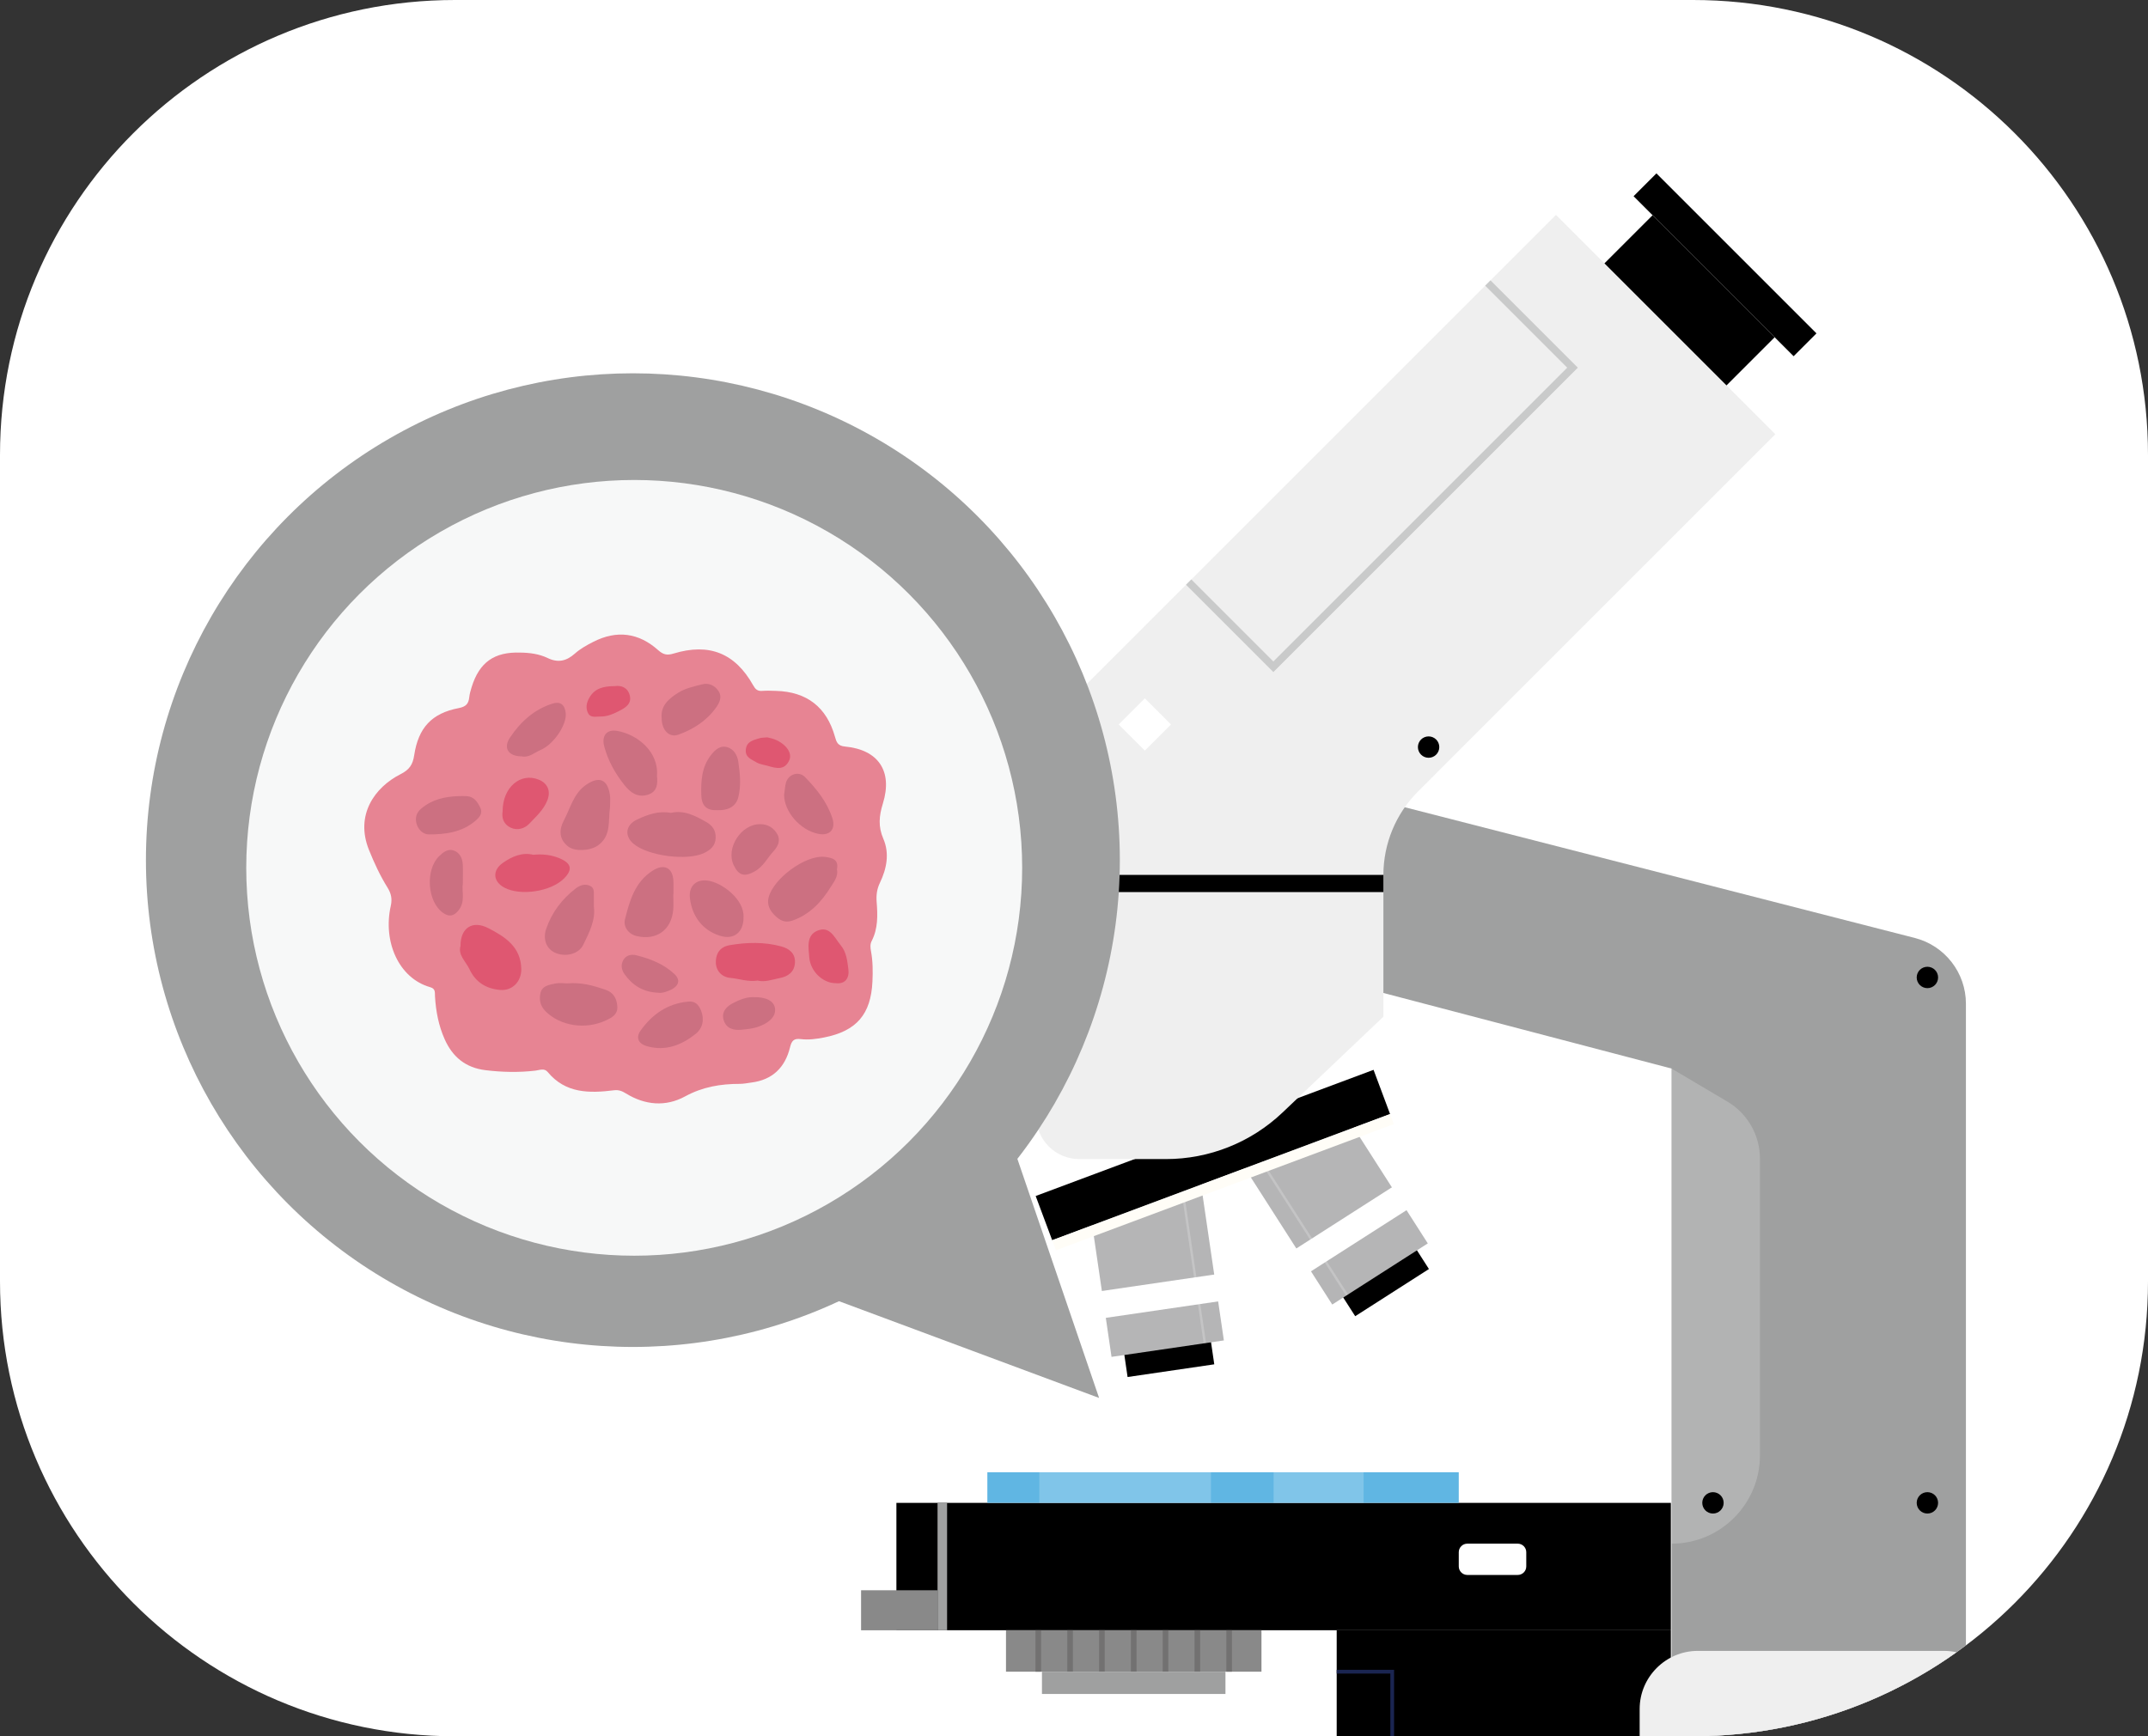 <?xml version="1.0" encoding="utf-8"?>
<!-- Generator: Adobe Illustrator 26.0.0, SVG Export Plug-In . SVG Version: 6.00 Build 0)  -->
<svg version="1.1" id="圖層_1" xmlns="http://www.w3.org/2000/svg" xmlns:xlink="http://www.w3.org/1999/xlink" x="0px" y="0px"
	 viewBox="0 0 470 380" style="enable-background:new 0 0 470 380;" xml:space="preserve">
<rect x="0" y="0" width="470" height="380" fill="#333333" stroke="none"/>
<style type="text/css">
	.st0{fill:#F3F5F8;}
	.st1{clip-path:url(#SVGID_00000145757260574339892560000002319948224177065377_);fill:#C9CACA;}
	.st2{clip-path:url(#SVGID_00000145757260574339892560000002319948224177065377_);fill:none;}
	.st3{clip-path:url(#SVGID_00000145757260574339892560000002319948224177065377_);}
	.st4{fill:#1C1D1D;}
	.st5{fill:#CAC4C6;}
	.st6{fill:#757676;}
	.st7{fill:#CBC5C6;}
	.st8{fill:#60B6E3;}
	.st9{fill:#FFFFFF;}
	.st10{clip-path:url(#SVGID_00000131329517319585722440000014657811854749585334_);fill:none;}
	.st11{clip-path:url(#SVGID_00000131329517319585722440000014657811854749585334_);}
	.st12{fill:#3E3A39;}
	.st13{fill:#B5B5B6;}
	.st14{opacity:0.2;fill:none;stroke:#FFFFFF;stroke-width:0.529;stroke-miterlimit:10;}
	.st15{fill:#FFFDF7;}
	.st16{fill:#9FA0A0;}
	.st17{opacity:0.2;fill:#FFFFFF;}
	.st18{fill:#EFEFEF;}
	.st19{fill:#898989;}
	.st20{fill:#727171;}
	.st21{fill:#595757;}
	.st22{fill:none;stroke:#C9CACA;stroke-width:1.641;stroke-miterlimit:10;}
	.st23{fill:none;stroke:#1A2551;stroke-width:0.821;stroke-miterlimit:10;}
	.st24{fill:#1A2551;}
	.st25{fill:#F7F8F8;}
	.st26{fill:#E78493;}
	.st27{fill:#CC7081;}
	.st28{fill:#DF5771;}
	.st29{clip-path:url(#SVGID_00000125568476956050485850000009846943028101823163_);fill:#E2E2E1;}
	.st30{clip-path:url(#SVGID_00000125568476956050485850000009846943028101823163_);}
	.st31{fill:#E97156;}
	.st32{fill:#FCF4EA;}
	.st33{opacity:0.3;fill:#898989;}
	.st34{clip-path:url(#SVGID_00000125568476956050485850000009846943028101823163_);fill:#E8BD6C;}
	.st35{clip-path:url(#SVGID_00000102529545828704815560000008036828326758556554_);fill:#EFEFEF;}
	
		.st36{clip-path:url(#SVGID_00000102529545828704815560000008036828326758556554_);fill:url(#SVGID_00000026132611350858084800000002934454160446312079_);}
	.st37{clip-path:url(#SVGID_00000102529545828704815560000008036828326758556554_);}
	.st38{fill:#787577;}
	.st39{fill:#B5B4B3;}
	.st40{fill:#B6B5B6;}
	.st41{fill:#0B0A0A;}
	.st42{fill:#D7686B;}
	.st43{clip-path:url(#SVGID_00000102529545828704815560000008036828326758556554_);fill:#FFFFFF;}
	.st44{clip-path:url(#SVGID_00000102529545828704815560000008036828326758556554_);fill:#E6AC56;}
	.st45{clip-path:url(#SVGID_00000102529545828704815560000008036828326758556554_);fill:#F8B62D;}
	.st46{fill:none;}
	.st47{fill:#DDDDDD;}
	.st48{fill:#C9CACA;}
	.st49{fill:#E2E2E1;}
	.st50{fill:url(#SVGID_00000083089507912005247150000012783663549388703135_);}
	.st51{fill:#E6AC56;}
	.st52{fill:#F8B62D;}
</style>
<g>
	<defs>
		<path id="SVGID_00000049193652725291630630000007839226595920640671_" d="M99.56,0h270.89C425.43,0,470,44.57,470,99.56v180.89
			c0,54.98-44.57,99.56-99.56,99.56H99.56C44.57,380,0,335.43,0,280.44V99.56C0,44.57,44.57,0,99.56,0z"/>
	</defs>
	<use xlink:href="#SVGID_00000049193652725291630630000007839226595920640671_"  style="overflow:visible;fill:#FFFFFF;"/>
	<clipPath id="SVGID_00000013159218014975174630000002078428455225705614_">
		<use xlink:href="#SVGID_00000049193652725291630630000007839226595920640671_"  style="overflow:visible;"/>
	</clipPath>
	<g style="clip-path:url(#SVGID_00000013159218014975174630000002078428455225705614_);">
		<g>
			<g>
				
					<rect x="292.94" y="276.26" transform="matrix(-0.842 0.539 -0.539 -0.842 708.222 352.459)" width="19.16" height="7.29"/>
				
					<rect x="279.42" y="244.62" transform="matrix(-0.842 0.539 -0.539 -0.842 679.536 327.498)" class="st13" width="24.83" height="37.19"/>
				<line class="st14" x1="274.67" y1="252.12" x2="294.74" y2="283.44"/>
				
					<rect x="281.19" y="266.14" transform="matrix(-0.842 0.539 -0.539 -0.842 689.666 336.306)" class="st9" width="28.84" height="5.94"/>
				<rect x="245.85" y="292.69" transform="matrix(0.99 -0.145 0.145 0.99 -40.164 40.047)" width="19.16" height="7.29"/>
				
					<rect x="240.15" y="258.13" transform="matrix(0.99 -0.145 0.145 0.99 -37.359 39.427)" class="st13" width="24.83" height="37.19"/>
				<line class="st14" x1="258.25" y1="257.1" x2="263.62" y2="293.91"/>
				
					<rect x="239.15" y="280.68" transform="matrix(0.99 -0.145 0.145 0.99 -38.348 39.645)" class="st9" width="28.84" height="5.94"/>
				
					<rect x="226.03" y="247.63" transform="matrix(-0.937 0.35 -0.35 -0.937 602.62 396.746)" width="78.9" height="10.33"/>
				
					<rect x="228.25" y="257.56" transform="matrix(-0.937 0.35 -0.35 -0.937 608.992 407.472)" class="st15" width="78.9" height="2.35"/>
			</g>
			<path d="M365.6,422.33h-61.78c-6.26,0-11.34-5.08-11.34-11.34v-54.19h73.12V422.33z"/>
			<rect x="196.14" y="328.92" width="169.46" height="27.88"/>
			<path class="st16" d="M280.87,169.88l138.12,35.41c6.57,1.69,11.17,7.61,11.17,14.39v171.69h-64.41V233.87l-84.88-22.27V169.88z"
				/>
			<path class="st17" d="M365.75,233.87l12.23,7.24c4.4,2.61,7.11,7.35,7.11,12.47v64.94c0,10.68-8.66,19.33-19.33,19.33l0,0V233.87
				z"/>
			<rect x="334.91" y="51.73" transform="matrix(0.707 0.707 -0.707 0.707 161.389 -226.251)" width="37.78" height="59.92"/>
			<path class="st18" d="M388.46,95.03l-48-48L234.27,153.22c-4.84,4.84-7.55,11.4-7.55,18.24v72.79c0,5.21,4.22,9.43,9.43,9.43
				h18.98c9.48,0,18.6-3.64,25.48-10.17l22.09-20.99v-31.03c0-6.84,2.72-13.4,7.55-18.24L388.46,95.03z"/>
			<rect x="352.72" y="54.47" transform="matrix(0.707 0.707 -0.707 0.707 151.578 -249.937)" width="49.53" height="7.07"/>
			
				<rect x="246.46" y="154.56" transform="matrix(0.707 0.707 -0.707 0.707 185.523 -130.679)" class="st9" width="8.09" height="8.09"/>
			<rect x="220.12" y="356.81" class="st19" width="55.9" height="9.06"/>
			<g>
				<rect x="226.57" y="356.81" class="st20" width="1.23" height="9.06"/>
				<rect x="233.53" y="356.81" class="st20" width="1.23" height="9.06"/>
				<rect x="240.49" y="356.81" class="st20" width="1.23" height="9.06"/>
				<rect x="247.45" y="356.81" class="st20" width="1.23" height="9.06"/>
				<rect x="254.41" y="356.81" class="st20" width="1.23" height="9.06"/>
				<rect x="261.37" y="356.81" class="st20" width="1.23" height="9.06"/>
				<rect x="268.33" y="356.81" class="st20" width="1.23" height="9.06"/>
			</g>
			<rect x="227.99" y="365.87" class="st16" width="40.15" height="4.88"/>
			<rect x="216.04" y="322.23" class="st8" width="103.15" height="6.69"/>
			<rect x="227.41" y="322.23" class="st17" width="37.56" height="6.69"/>
			<rect x="278.68" y="322.23" class="st17" width="19.69" height="6.69"/>
			<polyline class="st22" points="325.55,61.94 344.08,80.47 278.62,145.93 260.09,127.4 			"/>
			<rect x="205.14" y="328.92" class="st16" width="2.09" height="27.88"/>
			<rect x="188.41" y="348.05" class="st19" width="16.73" height="8.76"/>
			<path class="st9" d="M332.09,344.7h-11.03c-1.03,0-1.87-0.84-1.87-1.87v-3.11c0-1.03,0.84-1.87,1.87-1.87h11.03
				c1.03,0,1.87,0.84,1.87,1.87v3.11C333.96,343.87,333.12,344.7,332.09,344.7z"/>
			<polyline class="st23" points="292.48,365.87 304.63,365.87 304.63,400.82 292.48,400.82 			"/>
			<circle cx="421.73" cy="213.93" r="2.34"/>
			<circle cx="312.59" cy="163.51" r="2.34"/>
			<circle cx="421.73" cy="328.92" r="2.34"/>
			<path d="M377.15,328.92c0,1.29-1.05,2.34-2.34,2.34c-1.29,0-2.34-1.05-2.34-2.34c0-1.29,1.05-2.34,2.34-2.34
				C376.11,326.59,377.15,327.63,377.15,328.92z"/>
			<rect x="226.72" y="191.48" width="75.98" height="3.77"/>
			<path class="st18" d="M425.38,468.65h-53.9c-6.99,0-12.71-5.72-12.71-12.71v-81.91c0-6.99,5.72-12.71,12.71-12.71h53.9
				c6.99,0,12.71,5.72,12.71,12.71v81.91C438.08,462.94,432.37,468.65,425.38,468.65z"/>
		</g>
		<g>
			<g>
				<polygon class="st16" points="179.46,283.25 240.49,305.96 218.47,241.52 				"/>
				<circle class="st16" cx="138.48" cy="188.25" r="106.55"/>
			</g>
			<circle class="st25" cx="138.77" cy="189.94" r="84.89"/>
		</g>
		<g>
			<path class="st26" d="M113.83,142.83c2.07,0.02,4.13,0.29,5.98,1.18c2.29,1.1,4.1,0.69,5.96-0.95c1.19-1.06,2.64-1.88,4.08-2.6
				c5.1-2.59,9.89-1.99,14.17,1.84c1.09,0.97,1.93,1.18,3.35,0.74c7.82-2.38,13.49-0.08,17.43,6.95c0.47,0.84,0.94,1.3,1.95,1.22
				c1.02-0.08,2.05-0.03,3.07,0c6.7,0.19,11.04,3.54,12.86,9.98c0.34,1.21,0.6,2.05,2.21,2.2c7.27,0.68,10.49,5.36,8.3,12.45
				c-0.85,2.74-1.07,5.04,0.09,7.73c1.39,3.22,0.74,6.54-0.75,9.65c-0.65,1.35-0.83,2.7-0.71,4.2c0.23,2.89,0.31,5.81-1.08,8.51
				c-0.38,0.74-0.3,1.47-0.16,2.24c0.41,2.19,0.42,4.41,0.32,6.63c-0.33,7.23-3.51,10.88-10.61,12.27
				c-1.69,0.33-3.39,0.56-5.08,0.35c-1.52-0.19-2,0.37-2.35,1.82c-1.08,4.39-3.83,7.11-8.46,7.69c-0.84,0.11-1.69,0.29-2.53,0.29
				c-4.21,0-8.13,0.65-11.98,2.75c-4.21,2.3-8.74,1.93-12.92-0.65c-0.82-0.5-1.56-0.83-2.61-0.7c-5.38,0.67-10.62,0.73-14.53-4.01
				c-0.73-0.88-1.78-0.4-2.66-0.29c-3.66,0.43-7.3,0.35-10.96-0.1c-4.31-0.53-7.16-2.86-8.9-6.74c-1.34-3-1.94-6.16-2.13-9.42
				c-0.05-0.8,0.17-1.66-1.04-2c-6.93-1.96-10.38-10.01-8.64-17.77c0.35-1.57,0.09-2.75-0.72-4.05c-1.62-2.6-2.9-5.38-4.05-8.23
				c-3.08-7.66,1.27-13.72,6.93-16.58c1.93-0.98,2.66-2.09,2.97-4.14c0.91-6.04,3.86-9.18,9.71-10.31c1.58-0.3,2.17-0.91,2.33-2.34
				c0.08-0.75,0.29-1.5,0.52-2.23C104.88,144.95,108.15,142.64,113.83,142.83z"/>
			<path class="st27" d="M146.79,177.91c2.93-0.68,5.35,0.65,7.73,1.99c1.33,0.74,2.14,1.82,2.07,3.51
				c-0.07,1.74-1.12,2.58-2.46,3.25c-3.71,1.83-12.45,0.68-15.57-2.04c-2-1.75-1.63-4.1,0.85-5.26
				C141.75,178.26,144.15,177.41,146.79,177.91z"/>
			<path class="st27" d="M183.13,190.26c0.33,1.54-0.64,2.71-1.31,3.79c-2.03,3.28-4.56,6.08-8.42,7.43
				c-1.73,0.61-2.87-0.14-3.88-1.14c-1.01-0.99-1.74-2.27-1.36-3.85c1.01-4.2,8.08-9.39,12.25-8.95
				C182.03,187.72,183.58,188.06,183.13,190.26z"/>
			<path class="st28" d="M100.76,207.04c-0.01-4.01,2.65-5.67,6.07-3.91c3.7,1.9,7.14,4.11,7.23,8.94c0.05,2.72-1.92,4.81-4.61,4.59
				c-3-0.24-5.39-1.65-6.73-4.54C101.91,210.4,100.18,209.03,100.76,207.04z"/>
			<path class="st27" d="M124.07,215.23c3.31-0.28,5.8,0.52,8.31,1.35c1.81,0.6,2.53,1.83,2.69,3.59c0.16,1.83-1.11,2.51-2.46,3.14
				c-4.51,2.13-10.01,1.24-13.21-1.95c-1.18-1.18-1.45-2.47-1.16-3.93c0.33-1.66,1.86-1.88,3.15-2.15
				C122.44,215.05,123.58,215.23,124.07,215.23z"/>
			<path class="st27" d="M133.47,176.74c-0.43,2.91,0.35,6.21-2.67,8.32c-1.7,1.19-5,1.34-6.44,0.24c-2.11-1.61-2.04-3.75-0.99-5.72
				c1.45-2.73,2.13-5.97,4.94-7.86c2.81-1.89,4.62-1.15,5.14,2.22C133.59,174.85,133.47,175.8,133.47,176.74z"/>
			<path class="st27" d="M147.32,195.79c0,1.1,0.08,2.22-0.01,3.31c-0.38,4.44-3.67,6.8-8.01,5.77c-1.87-0.45-2.93-2.1-2.56-3.61
				c1.02-4.08,2.16-8.25,6.12-10.74c2.43-1.53,4.32-0.64,4.48,2.21c0.06,1.02,0.01,2.04,0.01,3.06
				C147.34,195.79,147.33,195.79,147.32,195.79z"/>
			<path class="st28" d="M165.79,214.61c-2.15,0.32-4.03-0.4-5.97-0.58c-1.96-0.18-3.27-1.64-3.19-3.67
				c0.07-1.77,0.97-3.13,3.01-3.49c3.81-0.66,7.6-0.74,11.32,0.27c1.68,0.46,3.11,1.48,2.98,3.6c-0.13,2.06-1.59,2.99-3.31,3.32
				C168.99,214.38,167.34,215.02,165.79,214.61z"/>
			<path class="st27" d="M129.94,198.44c0.41,2.89-1,5.64-2.32,8.35c-1.01,2.08-4.01,2.76-6.25,1.69c-1.82-0.86-2.63-2.93-1.86-5.19
				c1.24-3.61,3.47-6.55,6.49-8.86c0.89-0.68,1.99-1.07,3.11-0.55c1.07,0.5,0.78,1.58,0.83,2.48
				C129.96,196.95,129.94,197.54,129.94,198.44z"/>
			<path class="st27" d="M143.75,169.8c0.17,1.67,0.14,3.52-2.08,4.16c-2.15,0.62-3.68-0.44-5.01-2.1
				c-2.04-2.55-3.59-5.31-4.44-8.46c-0.64-2.36,0.51-3.84,2.83-3.43C139.5,160.74,144.17,164.55,143.75,169.8z"/>
			<path class="st27" d="M162.69,200.8c0.02,3.22-2.1,4.98-5.18,4c-3.79-1.2-6.1-4.28-6.55-8.23c-0.29-2.56,1.25-4.14,3.8-3.85
				C157.93,193.08,162.94,196.87,162.69,200.8z"/>
			<path class="st28" d="M116.69,187.08c2.09-0.2,3.91,0.02,5.68,0.74c2.66,1.09,3.01,2.48,1.04,4.45c-2.86,2.87-9.52,3.88-13.05,2
				c-2.49-1.33-2.67-3.76-0.36-5.4C112.06,187.42,114.29,186.49,116.69,187.08z"/>
			<path class="st27" d="M150.44,219.23c1.59-0.22,2.4,0.58,2.95,1.93c0.8,2,0.34,3.91-1.16,5.11c-3.06,2.44-6.56,3.85-10.62,2.72
				c-1.96-0.55-2.55-1.9-1.42-3.47C142.7,222.01,146.04,219.67,150.44,219.23z"/>
			<path class="st27" d="M156.98,177.32c-2.31,0.11-3.46-0.91-3.53-3.3c-0.1-3.13,0.09-6.15,2.1-8.74c0.92-1.17,2.03-2.25,3.67-1.72
				c1.41,0.45,2.12,1.8,2.32,3.12c0.39,2.58,0.65,5.25,0.01,7.79C161.01,176.64,159.15,177.4,156.98,177.32z"/>
			<path class="st27" d="M144.78,157.23c-0.3-2.84,1.67-4.39,3.64-5.63c1.53-0.96,3.45-1.38,5.25-1.83
				c1.44-0.37,2.75,0.27,3.55,1.48c0.82,1.24,0.26,2.47-0.5,3.55c-2.07,2.94-4.96,4.79-8.28,5.99
				C146.45,161.51,144.8,159.84,144.78,157.23z"/>
			<path class="st27" d="M171.57,173.97c0.16-1.06,0.19-1.92,0.42-2.72c0.56-1.86,2.83-2.54,4.15-1.18
				c2.54,2.62,4.82,5.43,5.98,8.98c0.8,2.45-0.54,3.95-3.06,3.45C175.08,181.72,171.58,177.63,171.57,173.97z"/>
			<path class="st27" d="M114.18,165.54c-2.94,0-4.14-1.81-2.58-4.13c2.29-3.41,5.26-6.16,9.31-7.42c1.83-0.57,2.72,0.38,2.88,2.16
				c0.22,2.45-2.58,6.73-5.49,7.99C116.94,164.71,115.72,165.89,114.18,165.54z"/>
			<path class="st27" d="M100.38,174.24c0.6,0,1.19-0.04,1.79,0.01c1.58,0.12,2.31,1.27,2.92,2.52c0.64,1.31-0.3,2.21-1.06,2.87
				c-2.93,2.52-6.58,3-10.24,2.98c-1.23-0.01-2.33-1.08-2.67-2.43c-0.31-1.23-0.01-2.33,1.03-3.2
				C94.52,174.96,97.36,174.34,100.38,174.24z"/>
			<path class="st27" d="M101.27,193.37c-0.28,1.72,0.6,3.89-0.91,5.84c-1.1,1.41-2.18,1.47-3.48,0.54
				c-3.42-2.48-3.84-9.45-0.76-12.4c0.88-0.85,1.91-1.65,3.18-1.2c1.32,0.48,1.88,1.7,1.96,3.05
				C101.33,190.47,101.27,191.76,101.27,193.37z"/>
			<path class="st28" d="M109.98,177.56c-0.01-5.24,3.91-8.56,7.91-6.92c1.98,0.81,2.65,2.53,1.88,4.51
				c-0.83,2.12-2.51,3.59-3.99,5.16c-0.96,1.01-2.55,1.52-3.99,0.86C110.2,180.45,109.73,179.02,109.98,177.56z"/>
			<path class="st27" d="M166.35,180.38c1.69,0,2.99,0.84,3.75,2.23c0.75,1.36,0.1,2.67-0.86,3.71c-1.35,1.47-2.22,3.34-4.09,4.39
				c-2.22,1.25-3.52,0.96-4.62-1.37C158.76,185.6,162.18,180.32,166.35,180.38z"/>
			<path class="st28" d="M182.84,215.18c-2.8,0-5.51-2.58-5.76-5.62c-0.17-2.14-0.73-4.85,1.81-5.88c2.69-1.09,3.68,1.51,5.06,3.19
				c1.29,1.57,1.44,3.45,1.68,5.24C185.88,214.05,184.97,215.44,182.84,215.18z"/>
			<path class="st27" d="M144.11,217.28c-3.46-0.13-5.7-1.65-7.42-4.01c-0.68-0.93-0.91-2.05-0.32-3.12
				c0.63-1.15,1.81-1.34,2.89-1.07c3.04,0.76,5.96,1.9,8.29,4.08c1.45,1.35,0.91,2.64-0.68,3.43
				C145.91,217.06,144.83,217.4,144.11,217.28z"/>
			<path class="st27" d="M165.1,218.25c2.21-0.05,4.39,0.68,4.5,2.66c0.11,1.95-1.95,3.24-3.87,3.87c-1.11,0.37-2.32,0.47-3.5,0.59
				c-1.75,0.17-3.32-0.25-3.89-2.12c-0.55-1.81,0.69-3.01,2.03-3.7C161.85,218.78,163.48,218.13,165.1,218.25z"/>
			<path class="st28" d="M134.5,150.17c1.37-0.21,2.83,0.24,3.29,2.01c0.48,1.84-0.91,2.71-2.31,3.42
				c-1.28,0.65-2.61,1.25-4.08,1.22c-0.97-0.02-2.17,0.38-2.74-0.77c-0.57-1.13-0.31-2.32,0.32-3.39
				C130.14,150.66,132.04,150.17,134.5,150.17z"/>
			<path class="st28" d="M167.88,161.38c0.43,0.12,1.1,0.23,1.71,0.48c2.43,1,3.81,2.96,3.11,4.52c-1.04,2.34-2.94,1.75-4.77,1.22
				c-0.81-0.23-1.7-0.32-2.4-0.74c-1.09-0.66-2.58-1.1-2.33-2.91c0.24-1.73,1.67-1.95,2.93-2.36
				C166.61,161.43,167.14,161.46,167.88,161.38z"/>
		</g>
	</g>
</g>
</svg>
